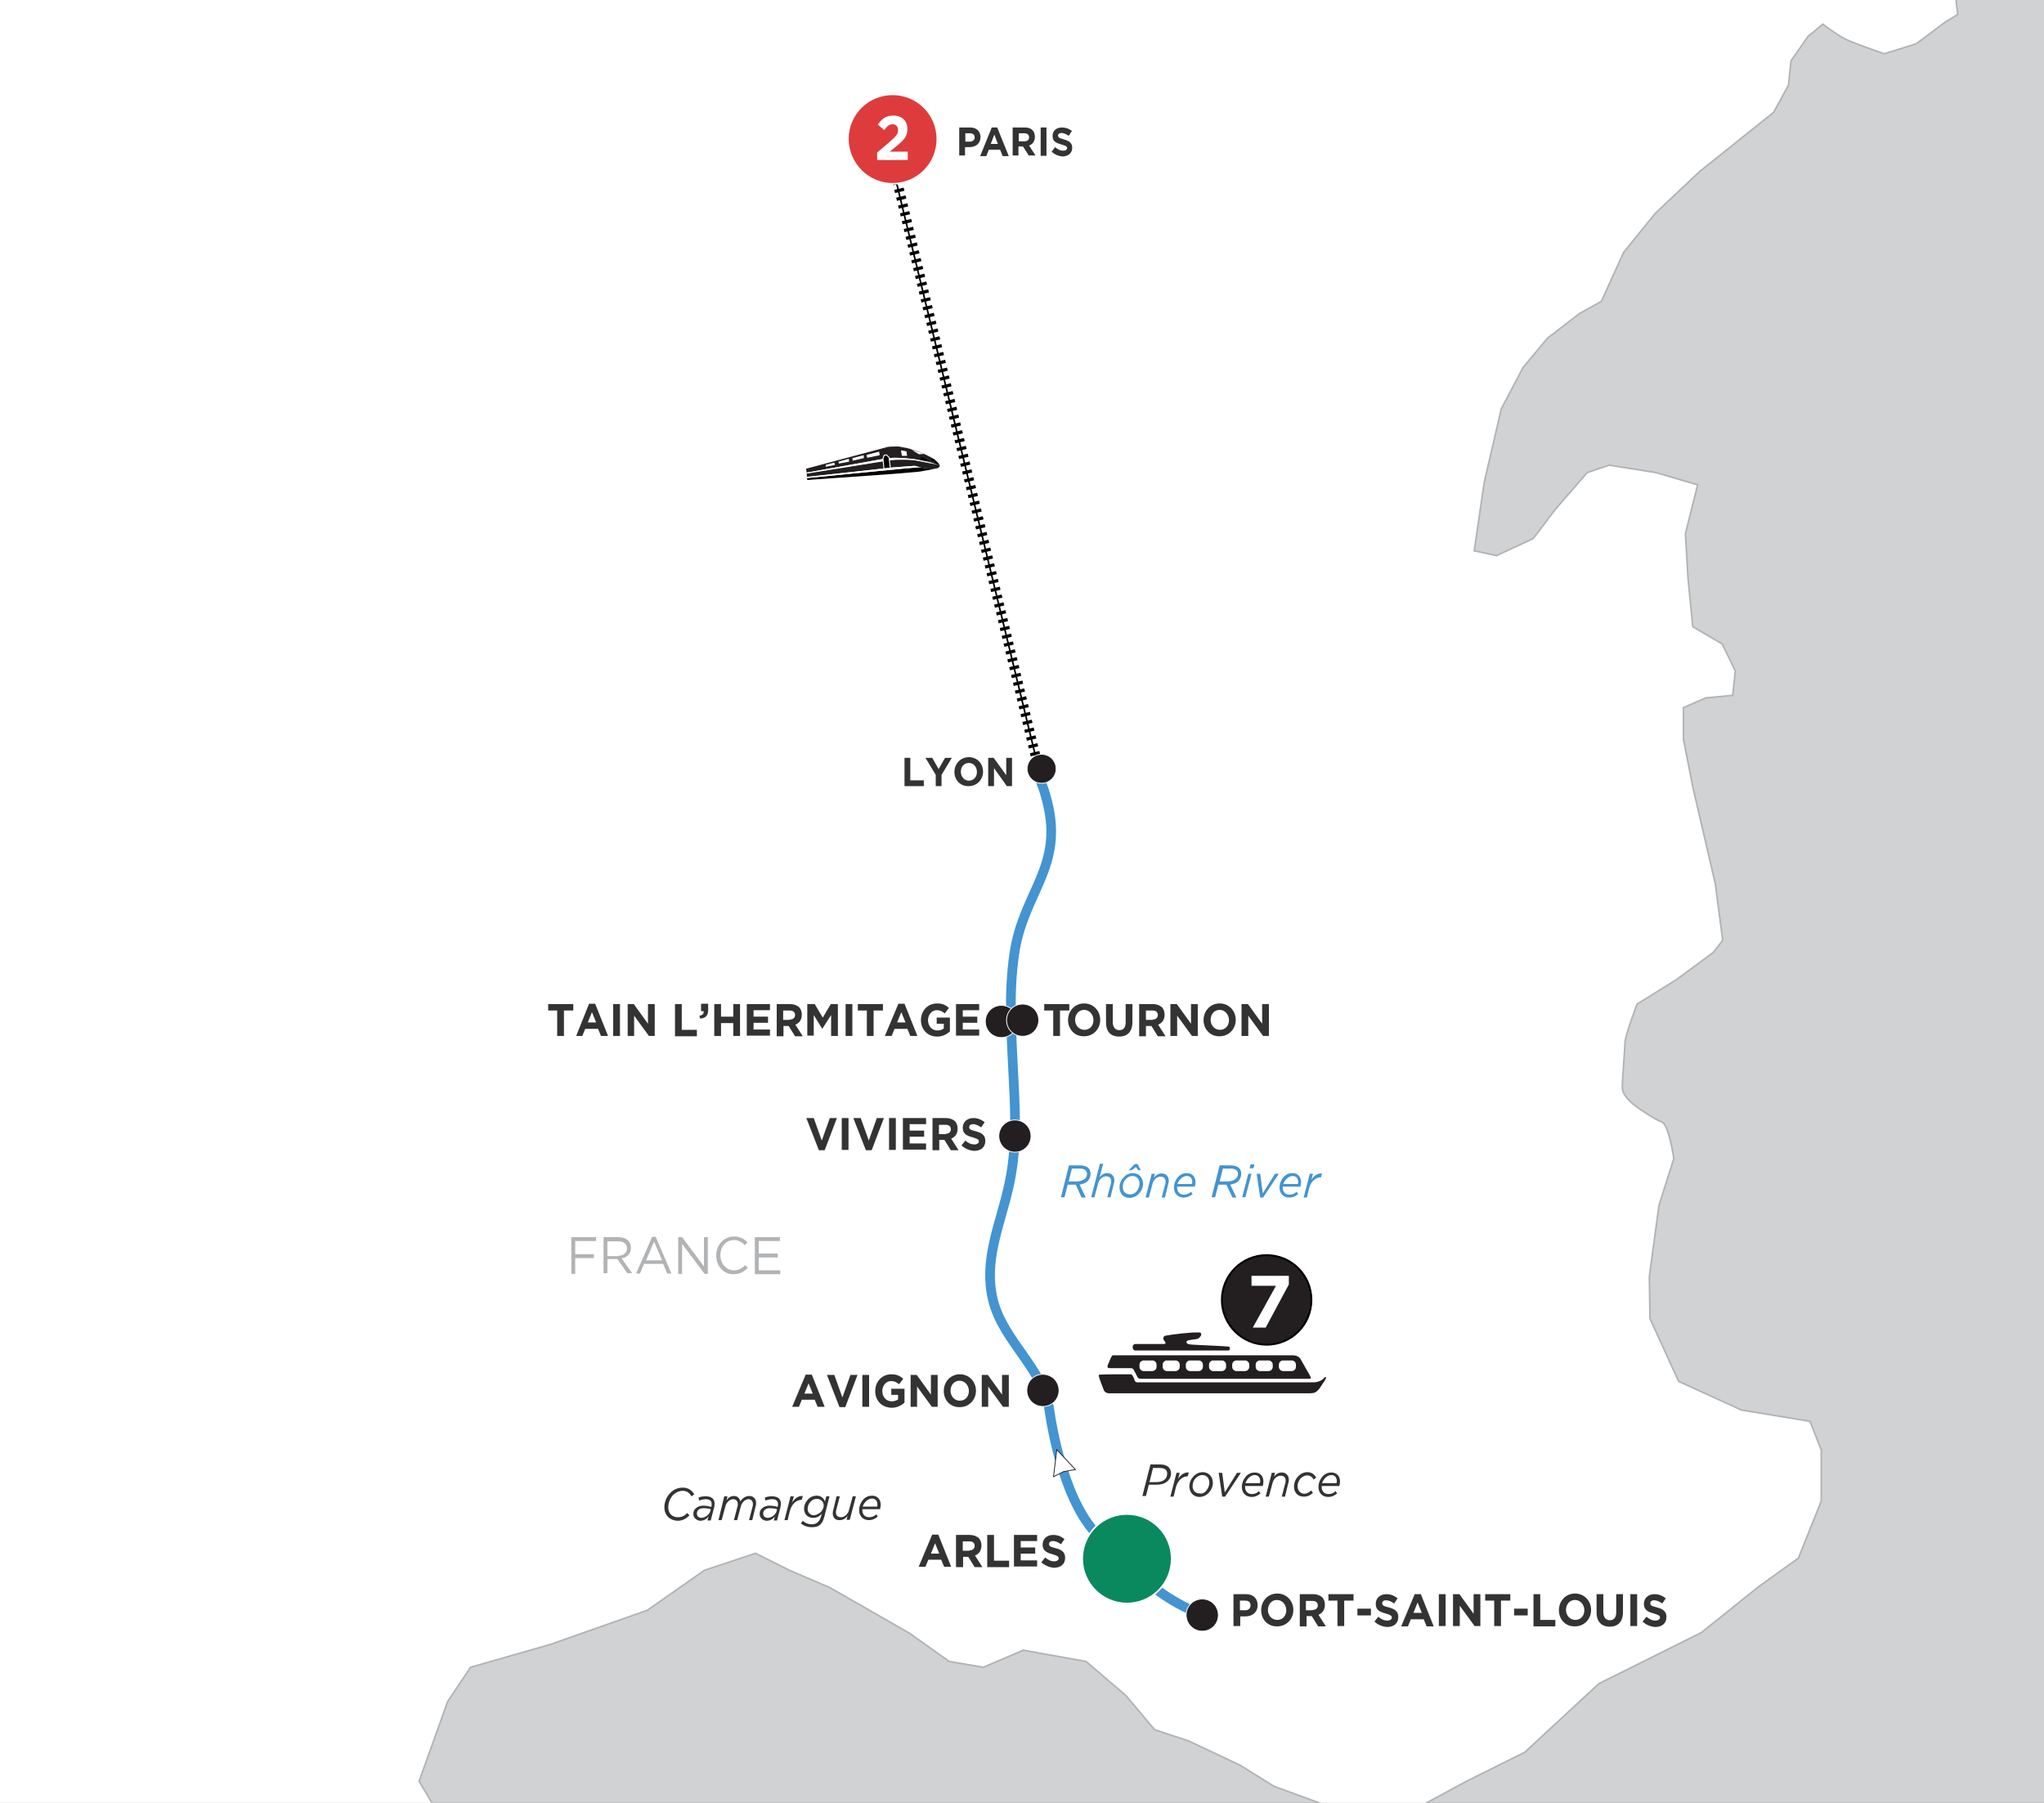 <?xml version="1.0" encoding="utf-8"?>
<!-- Generator: Adobe Illustrator 26.0.3, SVG Export Plug-In . SVG Version: 6.00 Build 0)  -->
<svg version="1.1" id="Layer_1" xmlns="http://www.w3.org/2000/svg" xmlns:xlink="http://www.w3.org/1999/xlink" x="0px" y="0px"
	 viewBox="0 0 635 560" style="enable-background:new 0 0 635 560;" xml:space="preserve">
<rect x="0" y="0" width="635" height="560" fill="#808080" stroke="none"/>
<style type="text/css">
	.st0{clip-path:url(#SVGID_00000016790603278777360220000005268765302383446694_);}
	.st1{clip-path:url(#SVGID_00000006670640069252605180000015576588337985138609_);}
	.st2{fill:#D0D2D3;}
	.st3{fill:#FFFFFF;stroke:#B1B3B5;stroke-width:0.5;}
	
		.st4{clip-path:url(#SVGID_00000016790603278777360220000005268765302383446694_);fill:none;stroke:#4394D0;stroke-width:3;stroke-miterlimit:10;}
	.st5{fill:#4394D0;}
	.st6{fill:#333333;}
	.st7{fill:#FFFFFF;stroke:#231F20;}
	.st8{fill:#231F20;}
	.st9{fill:none;stroke:#FFFFFF;stroke-width:0.25;}
	.st10{fill:#B1B3B5;}
	.st11{fill:#231F20;stroke:#000000;stroke-width:0.6;}
	.st12{fill:#FFFFFF;}
	.st13{clip-path:url(#SVGID_00000016790603278777360220000005268765302383446694_);fill:#231F20;stroke:#FFFFFF;stroke-width:0.25;}
	.st14{fill:none;}
	.st15{stroke:#FFFFFF;stroke-width:0.3;}
	.st16{clip-path:url(#SVGID_00000016790603278777360220000005268765302383446694_);fill:none;stroke:#000000;stroke-width:0.5;}
	
		.st17{clip-path:url(#SVGID_00000016790603278777360220000005268765302383446694_);fill:none;stroke:#000000;stroke-width:3;stroke-dasharray:1,1.5;}
	.st18{fill:#DE3B3C;stroke:#FFFFFF;stroke-width:0.5;stroke-miterlimit:10;}
	.st19{clip-path:url(#SVGID_00000016790603278777360220000005268765302383446694_);fill:#FFFFFF;stroke:#231F20;stroke-width:0.25;}
	.st20{fill:#0A895E;stroke:#FFFFFF;stroke-width:0.5;stroke-miterlimit:10;}
</style>
<g>
	<defs>
		<rect id="SVGID_1_" width="635" height="560"/>
	</defs>
	<clipPath id="SVGID_00000124877573695696797520000017192904238889164683_">
		<use xlink:href="#SVGID_1_"  style="overflow:visible;"/>
	</clipPath>
	<g style="clip-path:url(#SVGID_00000124877573695696797520000017192904238889164683_);">
		<g>
			<g>
				<defs>
					<rect id="SVGID_00000077323178619026046390000008155536055305304193_" x="-12.5" y="-17.5" width="660" height="595"/>
				</defs>
				<clipPath id="SVGID_00000070096019267550628410000015654649846686243768_">
					<use xlink:href="#SVGID_00000077323178619026046390000008155536055305304193_"  style="overflow:visible;"/>
				</clipPath>
				<g style="clip-path:url(#SVGID_00000070096019267550628410000015654649846686243768_);">
					<g>
						<g>
							<rect x="-12.5" y="-15.8" class="st2" width="662.1" height="594.4"/>
						</g>
					</g>
				</g>
			</g>
		</g>
	</g>
	<g style="clip-path:url(#SVGID_00000124877573695696797520000017192904238889164683_);">
		<path id="France_1_" class="st3" d="M280.4-495.4l-24.8,3.5c0,0-26.6-1.8-31.9,0c-5.3,1.8-19.5,10.6-19.5,10.6
			S190-460,186.5-454.7c-3.5,5.3-8.9,30.1-8.9,30.1l1.8,17.7c0,0,0,7.1-5.3,8.9c-5.3,1.8-26.6,14.2-26.6,14.2s-8.9,7.1-14.2,8.9
			c-5.3,1.8-12.4,3.5-17.7,5.3c-5.3,1.8-31.9,5.3-31.9,5.3s-15.9,3.5-21.3,7.1c-5.3,3.5-17.7,14.2-17.7,14.2l-3.5,12.4
			c0,0,15.9,3.5,21.2,5.3c5.3,1.8-5.3,5.3-5.3,5.3H41.3l-12.4,3.5c0,0-10.6,3.5-15.9,3.5c-5.3,0-14.2-1.8-19.5-3.5
			c-5.3-1.8-28.3-10.6-28.3-10.6l-26.6-12.4l-10.6-23l1.8-15.9l-7.1-3.5l-19.5-5.3l-21.2-8.9l-7.1,35.4l7.1,14.2
			c0,0,3.5,7.1,3.5,12.4c0,5.3,0,24.8,0,24.8l-7.1,21.3v15.9l7.1,14.2l-8.9,3.5l-14.2-5.3c0,0-7.1-8.9-12.4-8.9
			c-5.3,0-21.2,1.8-21.2,1.8l-14.2-5.3l-26.6,1.8l-12.4-17.7l-14.2-23l-23-5.3l-14.2-3.5l-10.6,8.9h-24.8l-33.7-5.3l-28.3,1.8
			l-19.5,12.4l-1.8,12.4l17.7,10.6l8.9,1.8l-14.6,7.1v12.4l7.5,5.3l-19.5,3.5l-3.5,5.3l7.1,15.9l8.4,8.9c0,0-1.3,8.9,4,8.9
			c5.3,0,21.3,0,21.3,0s12.4,0,15.9,5.3c3.5,5.3,21.3,19.5,21.3,19.5l17.7,12.4l12.4,21.2l23-3.5l8.9,8.9l-8.9,3.5l21.3,5.3
			l10.6,8.9l-3.5,14.2l-1.8,8.9l19.5,5.3l21.3,3.5l14.2,8.9l-26.6-1.8l-3.5,28.3l-7.1,21.3l5.3,26.6l12.4,21.2l14.2,17.7l17.7,12.4
			l14.2,8.9l1.8,23l1.8,17.7l-12.4,15.9l-5.3,14.2l5.3,14.2l10.6,10.6l8.9,15.9l1.8,17.7l-19.5-33.7l-10.6,14.2l-3.5,19.5
			l-14.2,35.4l-8.9,23l8.9,19.5l-15.9,14.2l-19.5,46l-12.4,31.9l-14.2,24.8l-14.2,21.3l-15.9,7.1l-17.7-3.5l12.4,17.7l7.1,10.6
			l12.4,14.2l12.4,12.4l14.2,8.9l14.2,12.4l14.2,17.7l28.3,15.9l33.6,15.9l26.6,10.6l15.9,3.5l15.9-5.3l14.2-5.3l15.9,3.5l15.9,12.4
			l12.4,12.4l14.2,5.3l10.6,8.9l15.9,15.9l14.2,12.4l14.2,5.3l33.7,3.5l24.8,1.8l21.3,1.8l19.5,3.5l5.3-49.6l-5.3-8.9l8.9-24.8
			l7.1-10.6l24.8-7.1l30.1-10.6l17.7-12.4l15.9-5.3l10.6,5.3l12.4,5.3l12.4,7.1l12.4,7.1l12.4,8.8l10.6,1.8l12.4-5.3l19.5,3.5
			l12.4,10.6l8.9,10.6l10.6,3.5l15.9,7.5l10.6,6.6l19.5,7.1l17.7,3.5l23-12.4l17.7-8.8l23-21.3l31.9-15.9l17.7-14.2l12.4-8.9
			l7.1-17.7v-15.9l-3.5-8.9l-21.3-3.5l-19.5-8.9l-8.9-19.5l-0.2-13.1l3-22.1l4.6-14.5c0,0-1.5-10.7-3.8-11.4
			c-2.3-0.8-7.6-4.6-7.6-4.6s-4.6-3-4.6-6.1c0-3,0.8-11.4,0.8-13.7c0-2.3,3.8-12.2,3.8-12.2l12.2-7.6l11.4-8.4l3-3.8l-2.3-17.5
			l-6.9-29.7l-3-15.2v-9.9l6.9-3l8.4-0.8l0.8-7.6L535,200l-9.1-5.3l-1.5-15.2l-0.8-13.7l3.8-15.2l-13-3.8l-14.5-2.3l-6.8,2.3
			l-9.9,11.4l-6.9,9.1l-11.4,5.3l-6.9-1.5l3.1-21.3l5.3-22.8l6.8-12.9l7.6-9.1l9.9-7.6l6.8-3.8l6.9-15.2l9.9-12.2l13.7-12.9
			L551,34.9l4.6-8.4l0.8-7.6l5.3-7.6l4.6-3.8c0,0,3.8,3,6.9,4.6c3,1.5,12.2,4.6,12.2,4.6l9.9-3.1l9.1-6.8l3.8-2.3L607.2-4l2.1-9.3
			l1.5-8.2l1-11.8l0.5-8.2v-9.8l-0.5-7.7l1.5-4.6l4.1-4.1l6.7-10.3l5.1-9.3l2-7.7l3.1-9.8l3.6-9.8l2.1-8.2l4.6-5.7l7.2-7.2l7.2-6.2
			l5.7-4.1l3.6-2.1l2.1-6.7l3.6-5.7l3.6-4.1l-6.2-5.1l-15.9-9.3l-18-8.2l-26.2-11.3l-17.5-7.2l-14.9-3.1l-6.7-0.5l-7.7-0.5l-4.6-5.7
			l-3.1-9.3l-1.5-7.7l-4.6-6.2l-4.1-6.7l-5.7-5.7l-6.7-6.2l-10.3-1h-11.3l-21.1-9.3l-1.5-2.1l-5.7,0.5l-7.7,0.5l-14.4-4.6l-4.6-6.2
			l-8.8-9.3l-13.4-9.8l3.1-7.7l-4.6-5.1l1-12.9l3.6-10.8l-1-6.7v-4.6l-8.7-1l-12.9,10.3l-6.7,8.2l-14.4-1l-12.3-6.7l-1.2-3.7
			l-0.4-10.1l-0.4-11.9l-1.9-11.2c0,0-3.7-7.8-4.8-8.6c-1.1-0.7-7.8-5.6-7.8-5.6l-10.8-6l-9.7-8.2c0,0-3-2.6-4.5-4.1
			c-1.5-1.5-7.8-4.8-7.8-4.8s-5.2-2.6-7.1-3.4c-1.9-0.7-4.5-2.6-4.5-2.6l-2.6-4.5l-3-4.8l-2.2-6l-0.4-6.7l0.7-3l-0.7-3.7l-10.1-0.7
			l-4.8-0.4l-6.7-2.6l-6.3-6l-3-4.1l-1.9-7.8l0.7-10.4l1.9-14.2v-4.5L280.4-495.4z"/>
		<path id="Portugal_1_" class="st3" d="M-947.4,484.9l-5.5,26.2c0,0,1.1,18.5,2.2,25.1c1.1,6.5,7.6,12,2.2,22.9
			c-5.5,10.9-9.8,20.7-15.3,29.5c-5.5,8.7-12,18.6-13.1,32.7c-1.1,14.2-8.7,20.7-12,27.3c-3.3,6.5-15.3,14.2-20.7,26.2
			c-5.5,12-4.4,10.9-18.5,24c-14.2,13.1-21.8,39.3-21.8,39.3l-15.3,34.9c0,0,10.9,13.1,12,17.5c1.1,4.4,7.6,27.3,7.6,27.3l18.6-4.4
			l4.4,22.9c0,0-4.4,18.6-9.8,29.5c-5.5,10.9-4.4,29.5-5.5,34.9c-1.1,5.5-12,37.1-15.3,44.7c-3.3,7.6-14.2,12-9.8,20.7
			c4.4,8.7,17.5,8.7,26.2,7.6c8.7-1.1,27.3,1.1,31.6,4.4c4.4,3.3,15.3,8.7,20.7,13.1c5.5,4.4,2.2,5.5,12,5.5
			c9.8,0,45.9-16.1,45.9-16.1l3.7-39.1l16.8-18.6l13-20.5l16.8-3.7l9.3-13l-13-5.6l-1.9-19.6l1.9-27l15.4-18.9l16.2-18.3l-6.1-23.5
			l-1-3.4l-3.9-8.8l-5.7-12.7l-7.4-33.5l37.2,5.6l13-18.6l9.3-20.5l-9.3-20.5l14.9-14.9l13-22.3l1.4-7.3l2.3-20.6l-3.7-20.5
			l10.5-8.7l6-3.4l7-3.4l6.2-5.7l2-3l18.6-1.9l18.1-14.8l6.2-5.7l2.1-4.2l0.5-4.9l-0.8-5.8l-8.2-6.9l-9.9-6.7l-9.8-6.8l5.6-18.6
			l-14.9-11.2l-26.1-7.5l-9.3,9.3l-24.4-0.5l-9.1-1.3l-8.5-3.6l-21.3-9.4l-24.2-3.7l7.4-18.6l-16.7-7.4l-50.3,7.4l-4.7,22.7
			c0,0-1.8,2.6-2.3,3.9c-0.5,1.3-0.3,3.6-0.5,7.8c-0.3,4.1,0.5,14.5,0.3,16.3C-945.2,480.3-947.4,484.9-947.4,484.9z"/>
	</g>
	
		<path style="clip-path:url(#SVGID_00000124877573695696797520000017192904238889164683_);fill:none;stroke:#4394D0;stroke-width:3;stroke-miterlimit:10;" d="
		M322.8,237.9c0.9,8.3,0.6,3.5,2.5,11c5.3,20.5-7.4,28.2-10.2,47.4c-1.9,12.9-0.8,26.3-0.2,39.2c0.6,11.6,1,22.4-1.7,33.8
		c-2.7,11.7-7.7,22.4-4.7,34.6c3.1,12.6,15.7,21.4,17.5,34.1c1.5,10.2,6.3,33.2,17.9,41.3"/>
	<g style="clip-path:url(#SVGID_00000124877573695696797520000017192904238889164683_);">
		<g>
			<path class="st5" d="M334.2,368h-0.2h-2.3l-1,3.9h-1.1l2.5-9.9h3.4c1.2,0,2.1,0.3,2.7,0.9c0.4,0.4,0.6,1,0.6,1.7
				c0,0.9-0.3,1.6-0.8,2.2c-0.6,0.7-1.6,1-2.6,1.2l1.9,4H336L334.2,368z M334.4,367c1.2,0,2.2-0.4,2.7-0.9c0.4-0.4,0.6-0.9,0.6-1.4
				c0-0.4-0.1-0.8-0.4-1.1c-0.4-0.4-1-0.6-1.8-0.6h-2.5l-1,4H334.4z"/>
			<path class="st5" d="M341.7,361.5h1l-1.1,4.2c0.6-0.8,1.4-1.3,2.4-1.3c1.3,0,2.2,0.9,2.2,2.3c0,0.3-0.1,0.8-0.2,1.1l-1,4.1h-1
				l1.1-4.2c0.1-0.2,0.1-0.6,0.1-0.8c0-1-0.6-1.5-1.6-1.5c-1.1,0-2.2,1-2.5,2.4l-1.1,4.1h-1L341.7,361.5z"/>
			<path class="st5" d="M347.8,368.8c0-1.2,0.5-2.3,1.3-3.1c0.7-0.8,1.8-1.3,2.8-1.3c1.9,0,3.2,1.4,3.2,3.3c0,1.2-0.5,2.3-1.3,3.1
				c-0.7,0.8-1.8,1.3-2.9,1.3C349,372.1,347.8,370.7,347.8,368.8z M353,370.2c0.6-0.7,1-1.6,1-2.5c0-1.5-0.9-2.4-2.2-2.4
				c-0.8,0-1.5,0.4-2,0.9c-0.6,0.6-1,1.5-1,2.5c0,1.5,0.9,2.3,2.2,2.3C351.8,371.1,352.5,370.7,353,370.2z M352.5,361.6h0.9l1,1.9
				h-0.8l-0.7-1l-1.3,1h-0.9L352.5,361.6z"/>
			<path class="st5" d="M357.8,364.6h1l-0.3,1.2c0.6-0.8,1.4-1.3,2.4-1.3c1.3,0,2.2,0.9,2.2,2.3c0,0.3-0.1,0.8-0.2,1.1l-1,4.1h-1
				l1.1-4.2c0.1-0.2,0.1-0.6,0.1-0.8c0-1-0.6-1.5-1.6-1.5c-1.1,0-2.2,1-2.5,2.4l-1.1,4.1h-1L357.8,364.6z"/>
			<path class="st5" d="M365.7,368.6c0,0.1,0,0.2,0,0.3c0,1.3,0.8,2.2,2.1,2.2c0.9,0,1.6-0.3,2.2-0.9l0.5,0.7
				c-0.7,0.6-1.6,1.1-2.8,1.1c-1.8,0-3-1.3-3-3.1c0-1.2,0.5-2.4,1.3-3.3c0.7-0.8,1.7-1.2,2.7-1.2c1.8,0,2.7,1.3,2.7,2.8
				c0,0.5-0.1,1-0.2,1.4H365.7z M365.8,367.8h4.5c0-0.1,0.1-0.3,0.1-0.6c0-1-0.5-1.9-1.7-1.9c-0.8,0-1.4,0.4-1.9,0.9
				C366.3,366.6,366,367.2,365.8,367.8z"/>
			<path class="st5" d="M381,368h-0.2h-2.3l-1,3.9h-1.1l2.5-9.9h3.4c1.2,0,2.1,0.3,2.7,0.9c0.4,0.4,0.6,1,0.6,1.7
				c0,0.9-0.3,1.6-0.8,2.2c-0.6,0.7-1.6,1-2.6,1.2l1.9,4h-1.2L381,368z M381.3,367c1.2,0,2.2-0.4,2.7-0.9c0.4-0.4,0.6-0.9,0.6-1.4
				c0-0.4-0.1-0.8-0.4-1.1c-0.4-0.4-1-0.6-1.8-0.6h-2.5l-1,4H381.3z"/>
			<path class="st5" d="M387.8,364.6h1l-1.9,7.3h-1L387.8,364.6z M388.5,361.7h1.2l-0.3,1.2h-1.2L388.5,361.7z"/>
			<path class="st5" d="M390.4,364.6h1.1l0.8,6.1l3.8-6.1h1.2l-4.9,7.4h-0.9L390.4,364.6z"/>
			<path class="st5" d="M398.5,368.6c0,0.1,0,0.2,0,0.3c0,1.3,0.8,2.2,2.1,2.2c0.9,0,1.6-0.3,2.2-0.9l0.5,0.7
				c-0.7,0.6-1.6,1.1-2.8,1.1c-1.8,0-3-1.3-3-3.1c0-1.2,0.5-2.4,1.3-3.3c0.7-0.8,1.7-1.2,2.7-1.2c1.8,0,2.7,1.3,2.7,2.8
				c0,0.5-0.1,1-0.2,1.4H398.5z M398.7,367.8h4.5c0-0.1,0.1-0.3,0.1-0.6c0-1-0.5-1.9-1.7-1.9c-0.8,0-1.4,0.4-1.9,0.9
				C399.2,366.6,398.9,367.2,398.7,367.8z"/>
			<path class="st5" d="M406.9,364.6h1l-0.5,1.9c0.8-1.3,1.9-2.1,3.3-2l-0.3,1.2h-0.1c-1.5,0-3,1.2-3.6,3.4l-0.7,2.9h-1L406.9,364.6
				z"/>
		</g>
	</g>
	<g style="clip-path:url(#SVGID_00000124877573695696797520000017192904238889164683_);">
		<g>
			<g>
				<g>
					<path class="st6" d="M327.3,313.9h-2.9v-2h7.8v2h-2.9v7.9h-2.1V313.9z"/>
					<path class="st6" d="M331.8,316.9L331.8,316.9c0-2.9,2.1-5.2,5-5.2c2.9,0,5,2.3,5,5.1v0c0,2.8-2.1,5.1-5,5.1
						C333.9,322,331.8,319.7,331.8,316.9z M339.7,316.9L339.7,316.9c0-1.7-1.2-3.2-2.9-3.2c-1.7,0-2.8,1.4-2.8,3.1v0
						c0,1.7,1.2,3.1,2.9,3.1S339.7,318.6,339.7,316.9z"/>
					<path class="st6" d="M343.6,317.6v-5.7h2.1v5.6c0,1.6,0.8,2.5,2,2.5c1.3,0,2-0.8,2-2.4v-5.7h2.1v5.6c0,3-1.6,4.5-4.1,4.5
						C345.1,322,343.6,320.5,343.6,317.6z"/>
					<path class="st6" d="M353.9,311.9h4.3c1.2,0,2.1,0.4,2.8,1c0.5,0.6,0.8,1.3,0.8,2.3v0c0,1.6-0.8,2.6-2,3.1l2.3,3.6h-2.4l-2-3.2
						H356v3.2h-2.1V311.9z M358.1,316.7c1,0,1.6-0.6,1.6-1.4v0c0-0.9-0.6-1.4-1.6-1.4H356v2.9H358.1z"/>
					<path class="st6" d="M363.7,311.9h1.9l4.4,6.1v-6.1h2.1v9.9h-1.8l-4.6-6.3v6.3h-2.1V311.9z"/>
					<path class="st6" d="M373.9,316.9L373.9,316.9c0-2.9,2.1-5.2,5-5.2c2.9,0,5,2.3,5,5.1v0c0,2.8-2.1,5.1-5,5.1
						C376,322,373.9,319.7,373.9,316.9z M381.8,316.9L381.8,316.9c0-1.7-1.2-3.2-2.9-3.2c-1.7,0-2.8,1.4-2.8,3.1v0
						c0,1.7,1.2,3.1,2.9,3.1S381.8,318.6,381.8,316.9z"/>
					<path class="st6" d="M385.8,311.9h1.9l4.4,6.1v-6.1h2.1v9.9h-1.8l-4.6-6.3v6.3h-2.1V311.9z"/>
				</g>
			</g>
		</g>
	</g>
	<g style="clip-path:url(#SVGID_00000124877573695696797520000017192904238889164683_);">
		<g>
			<g>
				<g>
					<path class="st6" d="M173.2,313.9h-2.9v-2h7.8v2h-2.9v7.9h-2.1V313.9z"/>
					<path class="st6" d="M183,311.8h1.9l4,10h-2.2l-0.9-2.2h-4l-0.9,2.2H179L183,311.8z M185.2,317.6l-1.3-3.2l-1.3,3.2H185.2z"/>
					<path class="st6" d="M190.5,311.9h2.1v9.9h-2.1V311.9z"/>
					<path class="st6" d="M195,311.9h1.9l4.4,6.1v-6.1h2.1v9.9h-1.8l-4.6-6.3v6.3H195V311.9z"/>
					<path class="st6" d="M209.7,311.9h2.1v8h4.7v2h-6.8V311.9z"/>
					<path class="st6" d="M217.3,315.5c0.9-0.1,1.4-0.6,1.3-1.4h-0.8v-2.3h2.2v1.9c0,1.9-0.9,2.6-2.5,2.7L217.3,315.5z"/>
					<path class="st6" d="M221.9,311.9h2.1v3.9h3.8v-3.9h2.1v9.9h-2.1v-4H224v4h-2.1V311.9z"/>
					<path class="st6" d="M232.1,311.9h7.1v1.9h-5.1v2h4.5v1.9h-4.5v2.1h5.1v1.9h-7.2V311.9z"/>
					<path class="st6" d="M241.2,311.9h4.3c1.2,0,2.1,0.4,2.8,1c0.5,0.6,0.8,1.3,0.8,2.3v0c0,1.6-0.8,2.6-2,3.1l2.3,3.6h-2.4l-2-3.2
						h-1.6v3.2h-2.1V311.9z M245.4,316.7c1,0,1.6-0.6,1.6-1.4v0c0-0.9-0.6-1.4-1.6-1.4h-2.1v2.9H245.4z"/>
					<path class="st6" d="M250.9,311.9h2.2l2.5,4.2l2.5-4.2h2.2v9.9h-2.1v-6.5l-2.7,4.2h-0.1l-2.6-4.2v6.4h-2V311.9z"/>
					<path class="st6" d="M262.7,311.9h2.1v9.9h-2.1V311.9z"/>
					<path class="st6" d="M269.4,313.9h-2.9v-2h7.8v2h-2.9v7.9h-2.1V313.9z"/>
					<path class="st6" d="M279.1,311.8h1.9l4,10h-2.2l-0.9-2.2h-4l-0.9,2.2h-2.1L279.1,311.8z M281.3,317.6l-1.3-3.2l-1.3,3.2H281.3
						z"/>
					<path class="st6" d="M286.1,316.9L286.1,316.9c0-2.9,2.1-5.2,5-5.2c1.7,0,2.7,0.5,3.7,1.4l-1.3,1.7c-0.7-0.6-1.4-1-2.5-1
						c-1.5,0-2.7,1.4-2.7,3.1v0c0,1.8,1.2,3.2,2.9,3.2c0.8,0,1.4-0.2,2-0.6V318H291v-1.9h4.1v4.3c-1,0.9-2.3,1.6-4,1.6
						C288.2,322,286.1,319.8,286.1,316.9z"/>
					<path class="st6" d="M297.1,311.9h7.1v1.9h-5.1v2h4.5v1.9h-4.5v2.1h5.1v1.9h-7.2V311.9z"/>
				</g>
			</g>
		</g>
	</g>
	<g style="clip-path:url(#SVGID_00000124877573695696797520000017192904238889164683_);">
		<g>
			<path class="st6" d="M250.5,347.3h2.3l2.5,7l2.5-7h2.2l-3.8,10h-1.8L250.5,347.3z"/>
			<path class="st6" d="M261.5,347.3h2.1v9.9h-2.1V347.3z"/>
			<path class="st6" d="M265.1,347.3h2.3l2.5,7l2.5-7h2.2l-3.8,10H269L265.1,347.3z"/>
			<path class="st6" d="M276.2,347.3h2.1v9.9h-2.1V347.3z"/>
			<path class="st6" d="M280.6,347.3h7.1v1.9h-5.1v2h4.5v1.9h-4.5v2.1h5.1v1.9h-7.2V347.3z"/>
			<path class="st6" d="M289.6,347.3h4.3c1.2,0,2.1,0.4,2.8,1c0.5,0.6,0.8,1.3,0.8,2.3v0c0,1.6-0.8,2.6-2,3.1l2.3,3.6h-2.4l-2-3.2
				h-1.6v3.2h-2.1V347.3z M293.8,352.2c1,0,1.6-0.6,1.6-1.4v0c0-0.9-0.6-1.4-1.6-1.4h-2.1v2.9H293.8z"/>
			<path class="st6" d="M298.7,355.8l1.2-1.5c0.8,0.7,1.7,1.2,2.8,1.2c0.8,0,1.4-0.4,1.4-0.9v0c0-0.6-0.3-0.8-1.9-1.3
				c-1.9-0.5-3.1-1.1-3.1-3v0c0-1.8,1.4-3,3.3-3c1.4,0,2.5,0.5,3.5,1.3l-1.1,1.6c-0.8-0.6-1.7-1-2.5-1s-1.2,0.4-1.2,0.9v0
				c0,0.7,0.4,0.9,2,1.3c1.9,0.5,3,1.2,3,3v0c0,2-1.4,3.1-3.5,3.1C301.3,357.4,299.9,356.9,298.7,355.8z"/>
		</g>
	</g>
	<g style="clip-path:url(#SVGID_00000124877573695696797520000017192904238889164683_);">
		<g>
			<g>
				<g>
					<path class="st6" d="M250.3,427h1.9l4,10h-2.2l-0.9-2.2h-4l-0.9,2.2h-2.1L250.3,427z M252.5,432.9l-1.3-3.2l-1.3,3.2H252.5z"/>
					<path class="st6" d="M256.9,427.1h2.3l2.5,7l2.5-7h2.2l-3.8,10h-1.8L256.9,427.1z"/>
					<path class="st6" d="M267.9,427.1h2.1v9.9h-2.1V427.1z"/>
					<path class="st6" d="M271.9,432.1L271.9,432.1c0-2.9,2.1-5.2,5-5.2c1.7,0,2.7,0.5,3.7,1.4l-1.3,1.7c-0.7-0.6-1.4-1-2.5-1
						c-1.5,0-2.7,1.4-2.7,3.1v0c0,1.8,1.2,3.2,2.9,3.2c0.8,0,1.4-0.2,2-0.6v-1.4h-2.1v-1.9h4.1v4.3c-1,0.9-2.3,1.6-4,1.6
						C273.9,437.2,271.9,435.1,271.9,432.1z"/>
					<path class="st6" d="M282.9,427.1h1.9l4.4,6.1v-6.1h2.1v9.9h-1.8l-4.6-6.3v6.3h-2V427.1z"/>
					<path class="st6" d="M293.2,432.1L293.2,432.1c0-2.9,2.1-5.2,5-5.2c2.9,0,5,2.3,5,5.1v0c0,2.8-2.1,5.1-5,5.1
						C295.2,437.2,293.2,434.9,293.2,432.1z M301,432.1L301,432.1c0-1.7-1.2-3.2-2.9-3.2c-1.7,0-2.8,1.4-2.8,3.1v0
						c0,1.7,1.2,3.1,2.9,3.1S301,433.8,301,432.1z"/>
					<path class="st6" d="M305,427.1h1.9l4.4,6.1v-6.1h2.1v9.9h-1.8l-4.6-6.3v6.3H305V427.1z"/>
				</g>
			</g>
		</g>
	</g>
	<g style="clip-path:url(#SVGID_00000124877573695696797520000017192904238889164683_);">
		<g>
			<path class="st6" d="M206.4,468.2c0-1.7,0.7-3.3,1.8-4.4c1-1.1,2.4-1.7,3.9-1.7c1.8,0,2.9,0.9,3.6,2.1l-0.9,0.6
				c-0.6-1-1.3-1.7-2.7-1.7c-1.1,0-2.2,0.5-3,1.3c-0.9,1-1.5,2.4-1.5,3.8c0,1.9,1.2,3.1,3,3.1c1.3,0,2.1-0.5,2.9-1.3l0.7,0.7
				c-0.9,0.9-2,1.7-3.7,1.7C208.2,472.3,206.4,470.8,206.4,468.2z"/>
			<path class="st6" d="M215.4,470.3c0-0.7,0.2-1.3,0.7-1.7c0.6-0.6,1.4-0.9,2.4-0.9c0.9,0,1.8,0.2,2.5,0.4l0-0.2
				c0.1-0.2,0.1-0.5,0.1-0.7c0-1-0.6-1.5-1.9-1.5c-0.7,0-1.3,0.2-2,0.4l-0.2-0.9c0.7-0.3,1.4-0.4,2.3-0.4c1.8,0,2.7,0.9,2.7,2.3
				c0,0.3-0.1,0.7-0.1,1l-1.1,4.2h-1l0.3-1.2c-0.6,0.8-1.5,1.3-2.6,1.3C216.5,472.3,215.4,471.6,215.4,470.3z M220.7,469.3l0.1-0.5
				c-0.6-0.2-1.4-0.3-2.3-0.3c-0.7,0-1.3,0.2-1.6,0.6c-0.3,0.3-0.4,0.7-0.4,1.1c0,0.8,0.6,1.3,1.5,1.3
				C219.1,471.4,220.4,470.5,220.7,469.3z"/>
			<path class="st6" d="M225,464.8h1l-0.3,1.2c0.6-0.8,1.3-1.3,2.3-1.3c1.2,0,1.8,0.8,2,1.7c0.6-1,1.6-1.7,2.8-1.7
				c1.3,0,2.1,0.9,2.1,2.3c0,0.3-0.1,0.8-0.2,1.1l-1,4.1h-1l1.1-4.2c0.1-0.2,0.1-0.6,0.1-0.8c0-1-0.6-1.5-1.4-1.5
				c-1,0-2.1,1-2.4,2.4l-1.1,4.1h-1l1.1-4.2c0.1-0.2,0.1-0.6,0.1-0.8c0-1-0.6-1.5-1.5-1.5c-1,0-2.1,1-2.4,2.4l-1.1,4.1h-1L225,464.8
				z"/>
			<path class="st6" d="M236,470.3c0-0.7,0.2-1.3,0.7-1.7c0.6-0.6,1.4-0.9,2.4-0.9c0.9,0,1.8,0.2,2.5,0.4l0-0.2
				c0.1-0.2,0.1-0.5,0.1-0.7c0-1-0.6-1.5-1.9-1.5c-0.7,0-1.3,0.2-2,0.4l-0.2-0.9c0.7-0.3,1.4-0.4,2.3-0.4c1.8,0,2.7,0.9,2.7,2.3
				c0,0.3-0.1,0.7-0.1,1l-1.1,4.2h-1l0.3-1.2c-0.6,0.8-1.5,1.3-2.6,1.3C237.1,472.3,236,471.6,236,470.3z M241.3,469.3l0.1-0.5
				c-0.6-0.2-1.4-0.3-2.3-0.3c-0.7,0-1.3,0.2-1.6,0.6c-0.3,0.3-0.4,0.7-0.4,1.1c0,0.8,0.6,1.3,1.5,1.3
				C239.8,471.4,241,470.5,241.3,469.3z"/>
			<path class="st6" d="M245.6,464.8h1l-0.5,1.9c0.9-1.3,1.9-2.1,3.3-2l-0.3,1.2h-0.1c-1.5,0-3,1.2-3.6,3.4l-0.7,2.9h-1L245.6,464.8
				z"/>
			<path class="st6" d="M248.8,473.2l0.6-0.8c0.7,0.7,1.7,1.1,2.8,1.1c0.9,0,1.5-0.3,2-0.8c0.4-0.4,0.7-1,0.9-1.8l0.2-0.7
				c-0.7,0.8-1.5,1.3-2.7,1.3c-1.5,0-2.8-1-2.8-2.8c0-1.2,0.5-2.2,1.2-2.9c0.7-0.8,1.7-1.2,2.7-1.2c1.5,0,2.2,0.9,2.6,1.8l0.4-1.6h1
				l-1.6,6.3c-0.3,1.1-0.6,1.8-1.1,2.3c-0.6,0.7-1.5,1-2.7,1C250.9,474.4,249.7,474,248.8,473.2z M255,469.7c0.5-0.6,0.9-1.3,0.9-2
				c0-1.1-0.8-2.1-2.1-2.1c-0.8,0-1.5,0.3-2,0.9c-0.5,0.5-0.9,1.3-0.9,2.2c0,1.3,1,2,2,2C253.7,470.6,254.4,470.2,255,469.7z"/>
			<path class="st6" d="M258.7,470c0-0.3,0.1-0.8,0.2-1.1l1-4.1h1l-1.1,4.2c-0.1,0.2-0.1,0.6-0.1,0.8c0,1,0.6,1.5,1.6,1.5
				c1.1,0,2.2-1,2.5-2.4l1.1-4.1h1l-1.9,7.3h-1l0.3-1.2c-0.6,0.8-1.4,1.3-2.4,1.3C259.5,472.3,258.7,471.4,258.7,470z"/>
			<path class="st6" d="M267.9,468.8c0,0.1,0,0.2,0,0.3c0,1.3,0.8,2.2,2.1,2.2c0.9,0,1.6-0.3,2.2-0.9l0.5,0.7
				c-0.7,0.6-1.6,1.1-2.8,1.1c-1.8,0-3-1.3-3-3.1c0-1.2,0.5-2.4,1.3-3.3c0.7-0.8,1.7-1.2,2.7-1.2c1.8,0,2.7,1.3,2.7,2.8
				c0,0.5-0.1,1-0.2,1.4H267.9z M268,468h4.5c0-0.1,0.1-0.3,0.1-0.6c0-1-0.5-1.9-1.7-1.9c-0.8,0-1.4,0.4-1.9,0.9
				C268.5,466.9,268.2,467.4,268,468z"/>
		</g>
	</g>
	<g style="clip-path:url(#SVGID_00000124877573695696797520000017192904238889164683_);">
		<g>
			<path class="st6" d="M357.4,454.9h3c1.2,0,2.1,0.3,2.7,0.9c0.4,0.5,0.7,1.1,0.7,1.8c0,1-0.3,1.7-0.9,2.3
				c-0.8,0.9-2.1,1.3-3.8,1.3h-2.2l-0.9,3.5h-1.1L357.4,454.9z M360.3,456h-2.1l-1.1,4.4h2c1.3,0,2.3-0.3,2.9-1
				c0.4-0.4,0.6-1,0.6-1.6c0-0.5-0.1-0.9-0.4-1.2C361.8,456.2,361.2,456,360.3,456z"/>
			<path class="st6" d="M365.5,457.5h1l-0.5,1.9c0.8-1.3,1.9-2.1,3.3-2l-0.3,1.2h-0.1c-1.5,0-3,1.2-3.6,3.4l-0.7,2.9h-1L365.5,457.5
				z"/>
			<path class="st6" d="M369.5,461.7c0-1.2,0.5-2.3,1.3-3.1c0.7-0.8,1.8-1.3,2.8-1.3c1.9,0,3.2,1.4,3.2,3.3c0,1.2-0.5,2.3-1.3,3.1
				c-0.7,0.8-1.8,1.3-2.9,1.3C370.8,465,369.5,463.6,369.5,461.7z M374.7,463.1c0.6-0.7,1-1.6,1-2.5c0-1.5-0.9-2.4-2.2-2.4
				c-0.8,0-1.5,0.4-2,0.9c-0.6,0.6-1,1.5-1,2.5c0,1.5,0.9,2.3,2.2,2.3C373.5,464.1,374.2,463.7,374.7,463.1z"/>
			<path class="st6" d="M378.6,457.5h1.1l0.8,6.1l3.8-6.1h1.2l-4.9,7.4h-0.9L378.6,457.5z"/>
			<path class="st6" d="M386.8,461.6c0,0.1,0,0.2,0,0.3c0,1.3,0.8,2.2,2.1,2.2c0.9,0,1.6-0.3,2.2-0.9l0.5,0.7
				c-0.7,0.6-1.6,1.1-2.8,1.1c-1.8,0-3-1.3-3-3.1c0-1.2,0.5-2.4,1.3-3.3c0.7-0.8,1.7-1.2,2.7-1.2c1.8,0,2.7,1.3,2.7,2.8
				c0,0.5-0.1,1-0.2,1.4H386.8z M386.9,460.7h4.5c0-0.1,0.1-0.3,0.1-0.6c0-1-0.5-1.9-1.7-1.9c-0.8,0-1.4,0.4-1.9,0.9
				C387.4,459.6,387.1,460.2,386.9,460.7z"/>
			<path class="st6" d="M395.1,457.5h1l-0.3,1.2c0.6-0.8,1.4-1.3,2.4-1.3c1.3,0,2.2,0.9,2.2,2.3c0,0.3-0.1,0.8-0.2,1.1l-1,4.1h-1
				l1.1-4.2c0.1-0.2,0.1-0.6,0.1-0.8c0-1-0.6-1.5-1.6-1.5c-1.1,0-2.2,1-2.5,2.4l-1.1,4.1h-1L395.1,457.5z"/>
			<path class="st6" d="M402,461.8c0-1.2,0.5-2.4,1.3-3.2c0.7-0.8,1.8-1.3,2.8-1.3c1.5,0,2.3,0.8,2.8,1.7l-0.8,0.6
				c-0.4-0.7-1-1.3-2-1.3c-0.7,0-1.4,0.4-2,0.9c-0.6,0.6-1,1.6-1,2.5c0,1.4,1,2.3,2.1,2.3c0.8,0,1.5-0.4,2.1-1l0.6,0.7
				c-0.7,0.7-1.6,1.2-2.7,1.2C403.4,465,402,463.8,402,461.8z"/>
			<path class="st6" d="M410.6,461.6c0,0.1,0,0.2,0,0.3c0,1.3,0.8,2.2,2.1,2.2c0.9,0,1.6-0.3,2.2-0.9l0.5,0.7
				c-0.7,0.6-1.6,1.1-2.8,1.1c-1.8,0-3-1.3-3-3.1c0-1.2,0.5-2.4,1.3-3.3c0.7-0.8,1.7-1.2,2.7-1.2c1.8,0,2.7,1.3,2.7,2.8
				c0,0.5-0.1,1-0.2,1.4H410.6z M410.7,460.7h4.5c0-0.1,0.1-0.3,0.1-0.6c0-1-0.5-1.9-1.7-1.9c-0.8,0-1.4,0.4-1.9,0.9
				C411.2,459.6,410.9,460.2,410.7,460.7z"/>
		</g>
	</g>
	<g style="clip-path:url(#SVGID_00000124877573695696797520000017192904238889164683_);">
		<g>
			<g>
				<g>
					<path class="st6" d="M289.6,476.7h1.9l4,10h-2.2l-0.9-2.2h-4l-0.9,2.2h-2.1L289.6,476.7z M291.8,482.6l-1.3-3.2l-1.3,3.2H291.8
						z"/>
					<path class="st6" d="M297,476.8h4.3c1.2,0,2.1,0.4,2.8,1c0.5,0.6,0.8,1.3,0.8,2.3v0c0,1.6-0.8,2.6-2,3.1l2.3,3.6h-2.4l-2-3.2
						h-1.6v3.2H297V476.8z M301.2,481.6c1,0,1.6-0.6,1.6-1.4v0c0-0.9-0.6-1.4-1.6-1.4h-2.1v2.9H301.2z"/>
					<path class="st6" d="M306.7,476.8h2.1v8h4.7v2h-6.8V476.8z"/>
					<path class="st6" d="M315.1,476.8h7.1v1.9h-5.1v2h4.5v1.9h-4.5v2.1h5.1v1.9h-7.2V476.8z"/>
					<path class="st6" d="M323.5,485.3l1.2-1.5c0.8,0.7,1.7,1.2,2.8,1.2c0.8,0,1.4-0.4,1.4-0.9v0c0-0.6-0.3-0.8-1.9-1.3
						c-1.9-0.5-3.1-1.1-3.1-3v0c0-1.8,1.4-3,3.3-3c1.4,0,2.5,0.5,3.5,1.3l-1.1,1.6c-0.8-0.6-1.7-1-2.5-1c-0.8,0-1.2,0.4-1.2,0.9v0
						c0,0.7,0.4,0.9,2,1.3c1.9,0.5,3,1.2,3,3v0c0,2-1.4,3.1-3.5,3.1C326.1,486.9,324.6,486.3,323.5,485.3z"/>
				</g>
			</g>
		</g>
	</g>
	<g style="clip-path:url(#SVGID_00000124877573695696797520000017192904238889164683_);">
		<g>
			<path class="st7" d="M328.6,1.7"/>
		</g>
		<g>
			<path class="st8" d="M328.6,1.7"/>
		</g>
		<g>
			<path class="st9" d="M328.6,1.7"/>
		</g>
	</g>
	<g style="clip-path:url(#SVGID_00000124877573695696797520000017192904238889164683_);">
		<g>
			<path class="st10" d="M177.4,384.3h7.8v1.2h-6.5v4.1h5.8v1.2h-5.8v4.9h-1.2V384.3z"/>
			<path class="st10" d="M187.5,384.3h4.6c1.3,0,2.4,0.4,3.1,1.1c0.5,0.6,0.8,1.3,0.8,2.2v0c0,1.9-1.2,3-2.9,3.3l3.3,4.6h-1.5
				l-3.1-4.4h-3.1v4.4h-1.2V384.3z M192,390.1c1.6,0,2.8-0.9,2.8-2.3v0c0-1.4-1-2.2-2.8-2.2h-3.3v4.6H192z"/>
			<path class="st10" d="M202.6,384.2h1.1l4.9,11.4h-1.3l-1.3-3h-5.9l-1.3,3h-1.2L202.6,384.2z M205.7,391.5l-2.5-5.8l-2.5,5.8
				H205.7z"/>
			<path class="st10" d="M210.8,384.3h1.1l6.8,9.1v-9.1h1.2v11.4h-1l-7-9.3v9.3h-1.2V384.3z"/>
			<path class="st10" d="M222.5,390L222.5,390c0-3.2,2.3-5.9,5.5-5.9c2,0,3.1,0.7,4.2,1.8l-0.8,0.9c-0.9-0.9-1.9-1.6-3.4-1.6
				c-2.4,0-4.2,2-4.2,4.7v0c0,2.6,1.8,4.7,4.2,4.7c1.5,0,2.5-0.6,3.5-1.6l0.8,0.8c-1.1,1.2-2.4,2-4.3,2
				C224.8,395.9,222.5,393.3,222.5,390z"/>
			<path class="st10" d="M234.5,384.3h7.8v1.2h-6.6v3.9h5.9v1.2h-5.9v4h6.7v1.2h-7.9V384.3z"/>
		</g>
	</g>
	<g style="clip-path:url(#SVGID_00000124877573695696797520000017192904238889164683_);">
		<g>
			<path class="st8" d="M351.3,426.9c0.3,0,0.4,0.2,0.6,0.5c0.3,0.5,0.5,1.1,0.7,1.6c0.2,0.3,0.4,0.4,0.8,0.4c0,0,54.5,0,54.6,0
				c0.9,0,1.6-0.2,2.2-0.5c0.7-0.3,1.1-0.8,1.4-1.1c0.1-0.1,0.2-0.1,0.3,0c0.1,0.1,0.1,0.3,0,0.4c0,0.1-0.6,1.1-1.1,1.8
				c-0.4,0.6-1,1.5-1.1,1.6c-0.3,0.3-0.7,0.7-1.1,0.9c-0.5,0.3-0.9,0.2-1.7,0.3c-0.4,0-61,0-62.3,0c-1.3,0-1.7-0.9-1.8-1.3
				c-0.2-0.5-1.3-3.3-1.4-3.9c-0.2-0.5,0.1-0.6,0.4-0.6C342.9,426.9,348.3,426.9,351.3,426.9z"/>
			<path class="st8" d="M361.6,417.5c0.7-0.1,0.6-0.5,0.1-1c-0.4-0.5-0.5-1.4,0.4-1.6c2.2-0.4,7.7-1.1,10.4-1c1,0,0.7,1,0.4,1.3
				c-0.3,0.3-0.5,0.6-0.9,0.7c-0.4,0.1-2.1,0.3-2.6,0.4c-0.5,0.1-0.9,0.3-0.8,0.7c0.2,0.5,0.6,0.6,2,0.7c1.8,0.1,10.8,0.5,11.1,0.6
				c0.5,0,0.6,1.3-0.2,1.2l-28.8,0c-1.1,0-1.1-2,0-2C353.5,417.5,360.9,417.5,361.6,417.5z"/>
			<path class="st8" d="M356.6,424.2"/>
			<path class="st8" d="M363.8,424.2"/>
			<path class="st8" d="M378.3,424.2"/>
			<path class="st8" d="M385.5,424.2"/>
			<path class="st8" d="M392.7,424.2"/>
			<g>
				<path class="st8" d="M406.5,426.5c-0.1-0.1-1.7-3-2.5-4.4c-0.1-0.2-0.9-1.2-2.7-1.1l-55.5,0c-0.4,0-0.7,0.7-1.2,2
					c-0.5,1.1-1,2,0.2,2h6.2c0.7,0,0.9,0,1.2,0.5c0.3,0.6,0.9,1.7,1.2,2.3c0.2,0.4,0.7,0.5,1.2,0.5l52.3,0
					C407.6,428.2,407,427.4,406.5,426.5z M359.3,424.6c0,0.7-0.6,1.3-1.3,1.3h-2.7c-0.7,0-1.3-0.6-1.3-1.3v-0.7
					c0-0.7,0.6-1.3,1.3-1.3h2.7c0.7,0,1.3,0.6,1.3,1.3V424.6z M366.5,424.6c0,0.7-0.6,1.3-1.3,1.3h-2.7c-0.7,0-1.3-0.6-1.3-1.3v-0.7
					c0-0.7,0.6-1.3,1.3-1.3h2.7c0.7,0,1.3,0.6,1.3,1.3V424.6z M373.7,424.6c0,0.7-0.6,1.3-1.3,1.3h-2.7c-0.7,0-1.3-0.6-1.3-1.3v-0.7
					c0-0.7,0.6-1.3,1.3-1.3h2.7c0.7,0,1.3,0.6,1.3,1.3V424.6z M380.9,424.6c0,0.7-0.6,1.3-1.3,1.3h-2.7c-0.7,0-1.3-0.6-1.3-1.3v-0.7
					c0-0.7,0.6-1.3,1.3-1.3h2.7c0.7,0,1.3,0.6,1.3,1.3V424.6z M388.1,424.6c0,0.7-0.6,1.3-1.3,1.3h-2.7c-0.7,0-1.3-0.6-1.3-1.3v-0.7
					c0-0.7,0.6-1.3,1.3-1.3h2.7c0.7,0,1.3,0.6,1.3,1.3V424.6z M395.4,424.6c0,0.7-0.6,1.3-1.3,1.3h-2.7c-0.7,0-1.3-0.6-1.3-1.3v-0.7
					c0-0.7,0.6-1.3,1.3-1.3h2.7c0.7,0,1.3,0.6,1.3,1.3V424.6z M402.6,424.6c0,0.7-0.6,1.3-1.3,1.3h-2.7c-0.7,0-1.3-0.6-1.3-1.3v-0.7
					c0-0.7,0.6-1.3,1.3-1.3h2.7c0.7,0,1.3,0.6,1.3,1.3V424.6z"/>
				<path class="st8" d="M399.9,424.2"/>
			</g>
		</g>
		<g>
			<path class="st11" d="M393.5,417.7c7.7,0,13.9-6.2,13.9-13.9c0-7.7-6.2-13.9-13.9-13.9c-7.7,0-13.9,6.2-13.9,13.9
				C379.6,411.5,385.9,417.7,393.5,417.7z"/>
			<path class="st11" d="M436.2,405.3"/>
		</g>
		<g>
			<path class="st12" d="M396.4,399.4h-7.6v-3.1h11.6v2.7l-7.2,13.4h-4L396.4,399.4z"/>
		</g>
	</g>
	
		<path style="clip-path:url(#SVGID_00000124877573695696797520000017192904238889164683_);fill:none;stroke:#4394D0;stroke-width:3;stroke-miterlimit:10;" d="
		M350.1,484.3c0,0,3.4-22.9,2.5,8"/>
	
		<path style="clip-path:url(#SVGID_00000124877573695696797520000017192904238889164683_);fill:#231F20;stroke:#FFFFFF;stroke-width:0.25;" d="
		M347,486.7c2.8,0,5-2.2,5-5c0-2.8-2.2-5-5-5c-2.8,0-5,2.2-5,5C342,484.5,344.2,486.7,347,486.7z"/>
	
		<path style="clip-path:url(#SVGID_00000124877573695696797520000017192904238889164683_);fill:#231F20;stroke:#FFFFFF;stroke-width:0.25;" d="
		M324,436.9c2.8,0,5-2.2,5-5c0-2.8-2.2-5-5-5c-2.8,0-5,2.2-5,5C319,434.7,321.2,436.9,324,436.9z"/>
	
		<path style="clip-path:url(#SVGID_00000124877573695696797520000017192904238889164683_);fill:#231F20;stroke:#FFFFFF;stroke-width:0.25;" d="
		M315.3,357.9c2.8,0,5-2.2,5-5c0-2.8-2.2-5-5-5c-2.8,0-5,2.2-5,5C310.3,355.6,312.5,357.9,315.3,357.9z"/>
	
		<path style="clip-path:url(#SVGID_00000124877573695696797520000017192904238889164683_);fill:#231F20;stroke:#FFFFFF;stroke-width:0.25;" d="
		M311.1,322.3c2.8,0,5-2.2,5-5c0-2.8-2.2-5-5-5c-2.8,0-5,2.2-5,5C306.1,320.1,308.3,322.3,311.1,322.3z"/>
	
		<path style="clip-path:url(#SVGID_00000124877573695696797520000017192904238889164683_);fill:#231F20;stroke:#FFFFFF;stroke-width:0.25;" d="
		M317.7,321.9c2.8,0,5-2.2,5-5s-2.2-5-5-5c-2.8,0-5,2.2-5,5S314.9,321.9,317.7,321.9z"/>
	<g style="clip-path:url(#SVGID_00000124877573695696797520000017192904238889164683_);">
		<g>
			<path class="st6" d="M298,39.6h3.4c2,0,3.2,1.2,3.2,3v0c0,2-1.5,3.1-3.4,3.1h-1.4v2.6H298V39.6z M301.3,44c0.9,0,1.5-0.6,1.5-1.3
				v0c0-0.9-0.6-1.3-1.5-1.3h-1.4V44H301.3z"/>
			<path class="st6" d="M308.1,39.6h1.7l3.6,8.9h-1.9l-0.8-2h-3.5l-0.8,2h-1.9L308.1,39.6z M310,44.7l-1.1-2.9l-1.1,2.9H310z"/>
			<path class="st6" d="M314.6,39.6h3.8c1.1,0,1.9,0.3,2.4,0.9c0.5,0.5,0.7,1.2,0.7,2v0c0,1.4-0.7,2.3-1.8,2.7l2,3.1h-2.1l-1.8-2.8
				h-1.4v2.8h-1.8V39.6z M318.3,43.9c0.9,0,1.4-0.5,1.4-1.2v0c0-0.8-0.5-1.3-1.4-1.3h-1.8v2.5H318.3z"/>
			<path class="st6" d="M323.3,39.6h1.8v8.8h-1.8V39.6z"/>
			<path class="st6" d="M326.7,47.1l1.1-1.4c0.8,0.7,1.5,1.1,2.5,1.1c0.8,0,1.2-0.3,1.2-0.8v0c0-0.5-0.3-0.7-1.7-1.1
				c-1.7-0.5-2.8-0.9-2.8-2.7v0c0-1.6,1.2-2.6,2.9-2.6c1.2,0,2.3,0.4,3.1,1.1l-1,1.5c-0.7-0.5-1.5-0.9-2.2-0.9s-1.1,0.3-1.1,0.8v0
				c0,0.6,0.4,0.8,1.8,1.2c1.7,0.5,2.6,1.1,2.6,2.6v0c0,1.7-1.3,2.7-3.1,2.7C329,48.5,327.7,48.1,326.7,47.1z"/>
		</g>
	</g>
	<g style="clip-path:url(#SVGID_00000124877573695696797520000017192904238889164683_);">
		<g>
			<path class="st14" d="M250.8,149.1l26.9-1.9l8-0.8l4.9-0.8l0.4,0c0.6-0.1,0.8-0.3,1-0.6c0,0-0.2-0.4-0.2-0.4l0.2,0
				c-1.2-2-3.7-2.7-4.8-3.3c-1.1-0.6-3.1-1-3.8-1.3c-0.7-0.3-2.2-0.8-4-1.1c-0.1,0-2.4,0-3.3,0.1l-25.5,6.8L250.8,149.1z"/>
		</g>
		<g>
			<path class="st8" d="M250.7,148.2l24-2.7l2.6-0.3l6.8-0.5c0,0,1.3,0.3,2,0.5c1.7,0.4,3.9,0.5,4.9,0.3c0.6-0.1,0.7-0.3,0.9-0.6
				c0.2-0.3-0.1-0.5-0.1-0.5s-6.9-1.4-7.7-1.5c-1.2-0.2-5.3-0.3-7.9,0l-25.6,4.1L250.7,148.2z"/>
			<path class="st8" d="M250.4,145.6l25.5-6.8c0.9-0.1,3.2-0.1,3.3-0.1c1.8,0.3,3.3,0.6,4,0.9c0.8,0.3,2.8,0.8,3.9,1.4
				c1.1,0.6,3.7,1.5,4.8,3.5l-2.8-0.9c0,0-4.5-0.9-5.1-1c-0.7-0.1-3.7-0.4-5.6-0.4c-0.3,0-1,0-2.3,0.1l-25.5,4.5L250.4,145.6z"/>
			<path class="st12" d="M291.9,144.5l-3.2-0.8c0,0-3.7-0.9-4.3-1c-0.7-0.1-4.1-0.5-6-0.5c-0.3,0-1.6,0-2.8,0.1l-24.9,4.5v0.3
				l25.6-4.1c2.6-0.3,6.7-0.2,7.9,0c0.8,0.1,7.7,1.5,7.7,1.5L291.9,144.5z"/>
			<path d="M290.2,143.9c0,0,0-0.2,0.1-0.4c0.2-0.2,0.5-0.3,0.5-0.3s0.6,0.5,0.6,0.6c0.1,0.1,0.4,0.6,0.4,0.6L290.2,143.9z"/>
			<path d="M289.8,143.2c-0.1-0.1-0.6-0.5-0.6-0.5l0.6-0.3c0,0,0.4,0.2,0.4,0.3c0.1,0.1,0.4,0.3,0.4,0.3L289.8,143.2z"/>
			<g>
				<polygon class="st12" points="256.6,145 256.5,144.4 259.2,143.7 259.4,144.4 				"/>
			</g>
			<g>
				<polygon class="st12" points="260.6,144 260.5,143.4 263.7,142.5 263.8,143.4 				"/>
			</g>
			<g>
				<polygon class="st12" points="264.9,143.1 264.8,142.3 268.3,141.4 268.4,142.3 				"/>
			</g>
			<g>
				<polygon class="st12" points="269.4,142.2 269.2,141.3 273.1,140.3 273.3,141.4 				"/>
			</g>
			<path d="M250.8,149.1l26.8-1.9l8.1-0.7l4.9-0.9c0,0-2.4,0.1-4.5-0.4c-0.8-0.2-1.9,0-1.9,0l-33.5,3.3L250.8,149.1z"/>
			<path class="st12" d="M250.7,148.5c0,0,34.5-3.5,35.4-3.3l0.1,0c-0.7-0.1-2-0.5-2-0.5l-6.8,0.5l-2.6,0.3l-24.1,2.6L250.7,148.5z"
				/>
			<polygon class="st12" points="280.2,141.6 279.9,139.9 281.6,140.2 281.8,141.6 			"/>
			<path class="st12" d="M283.2,139.7l2.3,1.4l1.6-0.1c0,0-0.6-0.3-1.6-0.6C284.9,140.2,283.2,139.7,283.2,139.7z"/>
			<polygon points="286.1,142.8 286.1,141.9 288,142.8 288,143.1 			"/>
			<polygon points="276.8,146.7 276.8,146.4 278.1,146.3 278.2,146.6 			"/>
			<polygon points="278.7,146.6 278.6,146.2 280.2,146.1 280.2,146.5 			"/>
			<polygon points="280.7,146.5 280.6,146 282.6,145.8 282.7,146.3 			"/>
			<polygon class="st15" points="274.6,145.6 276.6,145.4 276.2,142.1 275.4,141.3 274.7,141.4 274.3,142.5 			"/>
		</g>
	</g>
	
		<line style="clip-path:url(#SVGID_00000124877573695696797520000017192904238889164683_);fill:none;stroke:#000000;stroke-width:0.5;" x1="278.2" y1="55.5" x2="322.8" y2="239.4"/>
	
		<line style="clip-path:url(#SVGID_00000124877573695696797520000017192904238889164683_);fill:none;stroke:#000000;stroke-width:3;stroke-dasharray:1,1.5;" x1="278.7" y1="56.2" x2="321.8" y2="235.2"/>
	<g style="clip-path:url(#SVGID_00000124877573695696797520000017192904238889164683_);">
		<path class="st18" d="M277.3,57.1c7.7,0,13.9-6.2,13.9-13.9c0-7.7-6.2-13.9-13.9-13.9c-7.7,0-13.9,6.2-13.9,13.9
			C263.5,50.9,269.7,57.1,277.3,57.1z"/>
	</g>
	<g style="clip-path:url(#SVGID_00000124877573695696797520000017192904238889164683_);">
		<g>
			<path class="st12" d="M272.5,47.4l4.3-3.7c1.6-1.4,2.2-2.1,2.2-3.3c0-1.1-0.7-1.8-1.7-1.8c-1,0-1.7,0.6-2.6,1.8l-2-1.7
				c1.3-1.8,2.5-2.8,4.8-2.8c2.7,0,4.4,1.6,4.4,4.2v0c0,2.3-1.1,3.4-3.4,5.3l-2.1,1.7h5.6v2.6h-9.5V47.4z"/>
		</g>
	</g>
	<g style="clip-path:url(#SVGID_00000124877573695696797520000017192904238889164683_);">
		<g>
			<g>
				<g>
					<path class="st6" d="M281,235.4h1.8v7h4.2v1.8h-6V235.4z"/>
					<path class="st6" d="M290.7,240.7l-3.2-5.3h2.1l2,3.5l2-3.5h2.1l-3.2,5.3v3.5h-1.8V240.7z"/>
					<path class="st6" d="M296.5,239.8L296.5,239.8c0-2.5,1.9-4.6,4.5-4.6s4.4,2,4.4,4.5v0c0,2.5-1.9,4.5-4.5,4.5
						C298.4,244.3,296.5,242.3,296.5,239.8z M303.5,239.8L303.5,239.8c0-1.5-1-2.8-2.5-2.8s-2.5,1.2-2.5,2.7v0c0,1.5,1,2.8,2.5,2.8
						S303.5,241.3,303.5,239.8z"/>
					<path class="st6" d="M307,235.4h1.7l3.9,5.4v-5.4h1.8v8.8h-1.6l-4-5.6v5.6H307V235.4z"/>
				</g>
			</g>
		</g>
	</g>
	
		<path style="clip-path:url(#SVGID_00000124877573695696797520000017192904238889164683_);fill:#231F20;stroke:#FFFFFF;stroke-width:0.25;" d="
		M323.6,243.3c2.5,0,4.5-2,4.5-4.5c0-2.5-2-4.5-4.5-4.5c-2.5,0-4.5,2-4.5,4.5C319.1,241.3,321.1,243.3,323.6,243.3z"/>
	
		<polygon style="clip-path:url(#SVGID_00000124877573695696797520000017192904238889164683_);fill:#FFFFFF;stroke:#231F20;stroke-width:0.25;" points="
		327.3,458.7 330.5,457.1 334.1,456.5 328.3,450.3 	"/>
	<g style="clip-path:url(#SVGID_00000124877573695696797520000017192904238889164683_);">
		<g>
			<g>
				<g>
					<path class="st6" d="M383.2,495.2h3.9c2.3,0,3.6,1.4,3.6,3.4v0c0,2.3-1.7,3.5-3.8,3.5h-1.6v3h-2.1V495.2z M386.9,500.2
						c1,0,1.6-0.7,1.6-1.5v0c0-1-0.6-1.5-1.7-1.5h-1.6v3H386.9z"/>
					<path class="st6" d="M391.8,500.2L391.8,500.2c0-2.9,2.1-5.2,5-5.2c2.9,0,5,2.3,5,5.1v0c0,2.8-2.1,5.1-5,5.1
						C393.9,505.3,391.8,503.1,391.8,500.2z M399.6,500.2L399.6,500.2c0-1.7-1.2-3.2-2.9-3.2c-1.7,0-2.8,1.4-2.8,3.1v0
						c0,1.7,1.2,3.1,2.9,3.1S399.6,501.9,399.6,500.2z"/>
					<path class="st6" d="M403.7,495.2h4.3c1.2,0,2.1,0.4,2.8,1c0.5,0.6,0.8,1.3,0.8,2.3v0c0,1.6-0.8,2.6-2,3.1l2.3,3.6h-2.4l-2-3.2
						h-1.6v3.2h-2.1V495.2z M407.8,500.1c1,0,1.6-0.6,1.6-1.4v0c0-0.9-0.6-1.4-1.6-1.4h-2.1v2.9H407.8z"/>
					<path class="st6" d="M415.6,497.2h-2.9v-2h7.8v2h-2.9v7.9h-2.1V497.2z"/>
					<path class="st6" d="M421.7,499.7h4.2v2.1h-4.2V499.7z"/>
					<path class="st6" d="M427,503.7l1.2-1.5c0.8,0.7,1.7,1.2,2.8,1.2c0.8,0,1.4-0.4,1.4-0.9v0c0-0.6-0.3-0.8-1.9-1.3
						c-1.9-0.5-3.1-1.1-3.1-3v0c0-1.8,1.4-3,3.3-3c1.4,0,2.5,0.5,3.5,1.3l-1.1,1.6c-0.8-0.6-1.7-1-2.5-1c-0.8,0-1.2,0.4-1.2,0.9v0
						c0,0.7,0.4,0.9,2,1.3c1.9,0.5,3,1.2,3,3v0c0,2-1.4,3.1-3.5,3.1C429.6,505.3,428.1,504.8,427,503.7z"/>
					<path class="st6" d="M439.5,495.2h1.9l4,10h-2.2l-0.9-2.2h-4l-0.9,2.2h-2.1L439.5,495.2z M441.7,501l-1.3-3.2l-1.3,3.2H441.7z"
						/>
					<path class="st6" d="M447,495.2h2.1v9.9H447V495.2z"/>
					<path class="st6" d="M451.5,495.2h1.9l4.4,6.1v-6.1h2.1v9.9h-1.8l-4.6-6.3v6.3h-2.1V495.2z"/>
					<path class="st6" d="M464.3,497.2h-2.9v-2h7.8v2h-2.9v7.9h-2.1V497.2z"/>
					<path class="st6" d="M470.4,499.7h4.2v2.1h-4.2V499.7z"/>
					<path class="st6" d="M476.4,495.2h2.1v8h4.7v2h-6.8V495.2z"/>
					<path class="st6" d="M484.3,500.2L484.3,500.2c0-2.9,2.1-5.2,5-5.2c2.9,0,5,2.3,5,5.1v0c0,2.8-2.1,5.1-5,5.1
						C486.4,505.3,484.3,503.1,484.3,500.2z M492.2,500.2L492.2,500.2c0-1.7-1.2-3.2-2.9-3.2c-1.7,0-2.8,1.4-2.8,3.1v0
						c0,1.7,1.2,3.1,2.9,3.1S492.2,501.9,492.2,500.2z"/>
					<path class="st6" d="M496,500.9v-5.7h2.1v5.6c0,1.6,0.8,2.5,2,2.5s2-0.8,2-2.4v-5.7h2.1v5.6c0,3-1.6,4.5-4.1,4.5
						C497.6,505.3,496,503.8,496,500.9z"/>
					<path class="st6" d="M506.5,495.2h2.1v9.9h-2.1V495.2z"/>
					<path class="st6" d="M510.3,503.7l1.2-1.5c0.8,0.7,1.7,1.2,2.8,1.2c0.8,0,1.4-0.4,1.4-0.9v0c0-0.6-0.3-0.8-1.9-1.3
						c-1.9-0.5-3.1-1.1-3.1-3v0c0-1.8,1.4-3,3.3-3c1.4,0,2.5,0.5,3.5,1.3l-1.1,1.6c-0.8-0.6-1.7-1-2.5-1c-0.8,0-1.2,0.4-1.2,0.9v0
						c0,0.7,0.4,0.9,2,1.3c1.9,0.5,3,1.2,3,3v0c0,2-1.4,3.1-3.5,3.1C512.9,505.3,511.4,504.8,510.3,503.7z"/>
				</g>
			</g>
		</g>
	</g>
	
		<path style="clip-path:url(#SVGID_00000124877573695696797520000017192904238889164683_);fill:none;stroke:#4394D0;stroke-width:3;stroke-miterlimit:10;" d="
		M347,481.7c0,0,8.9,13.1,26.5,19.9"/>
	<g style="clip-path:url(#SVGID_00000124877573695696797520000017192904238889164683_);">
		<path class="st20" d="M350.1,498.1c7.7,0,13.9-6.2,13.9-13.9c0-7.7-6.2-13.9-13.9-13.9c-7.7,0-13.9,6.2-13.9,13.9
			C336.2,491.9,342.5,498.1,350.1,498.1z"/>
	</g>
	
		<path style="clip-path:url(#SVGID_00000124877573695696797520000017192904238889164683_);fill:#231F20;stroke:#FFFFFF;stroke-width:0.25;" d="
		M373.5,506.7c2.8,0,5-2.2,5-5c0-2.8-2.2-5-5-5c-2.8,0-5,2.2-5,5C368.5,504.4,370.7,506.7,373.5,506.7z"/>
</g>
</svg>
